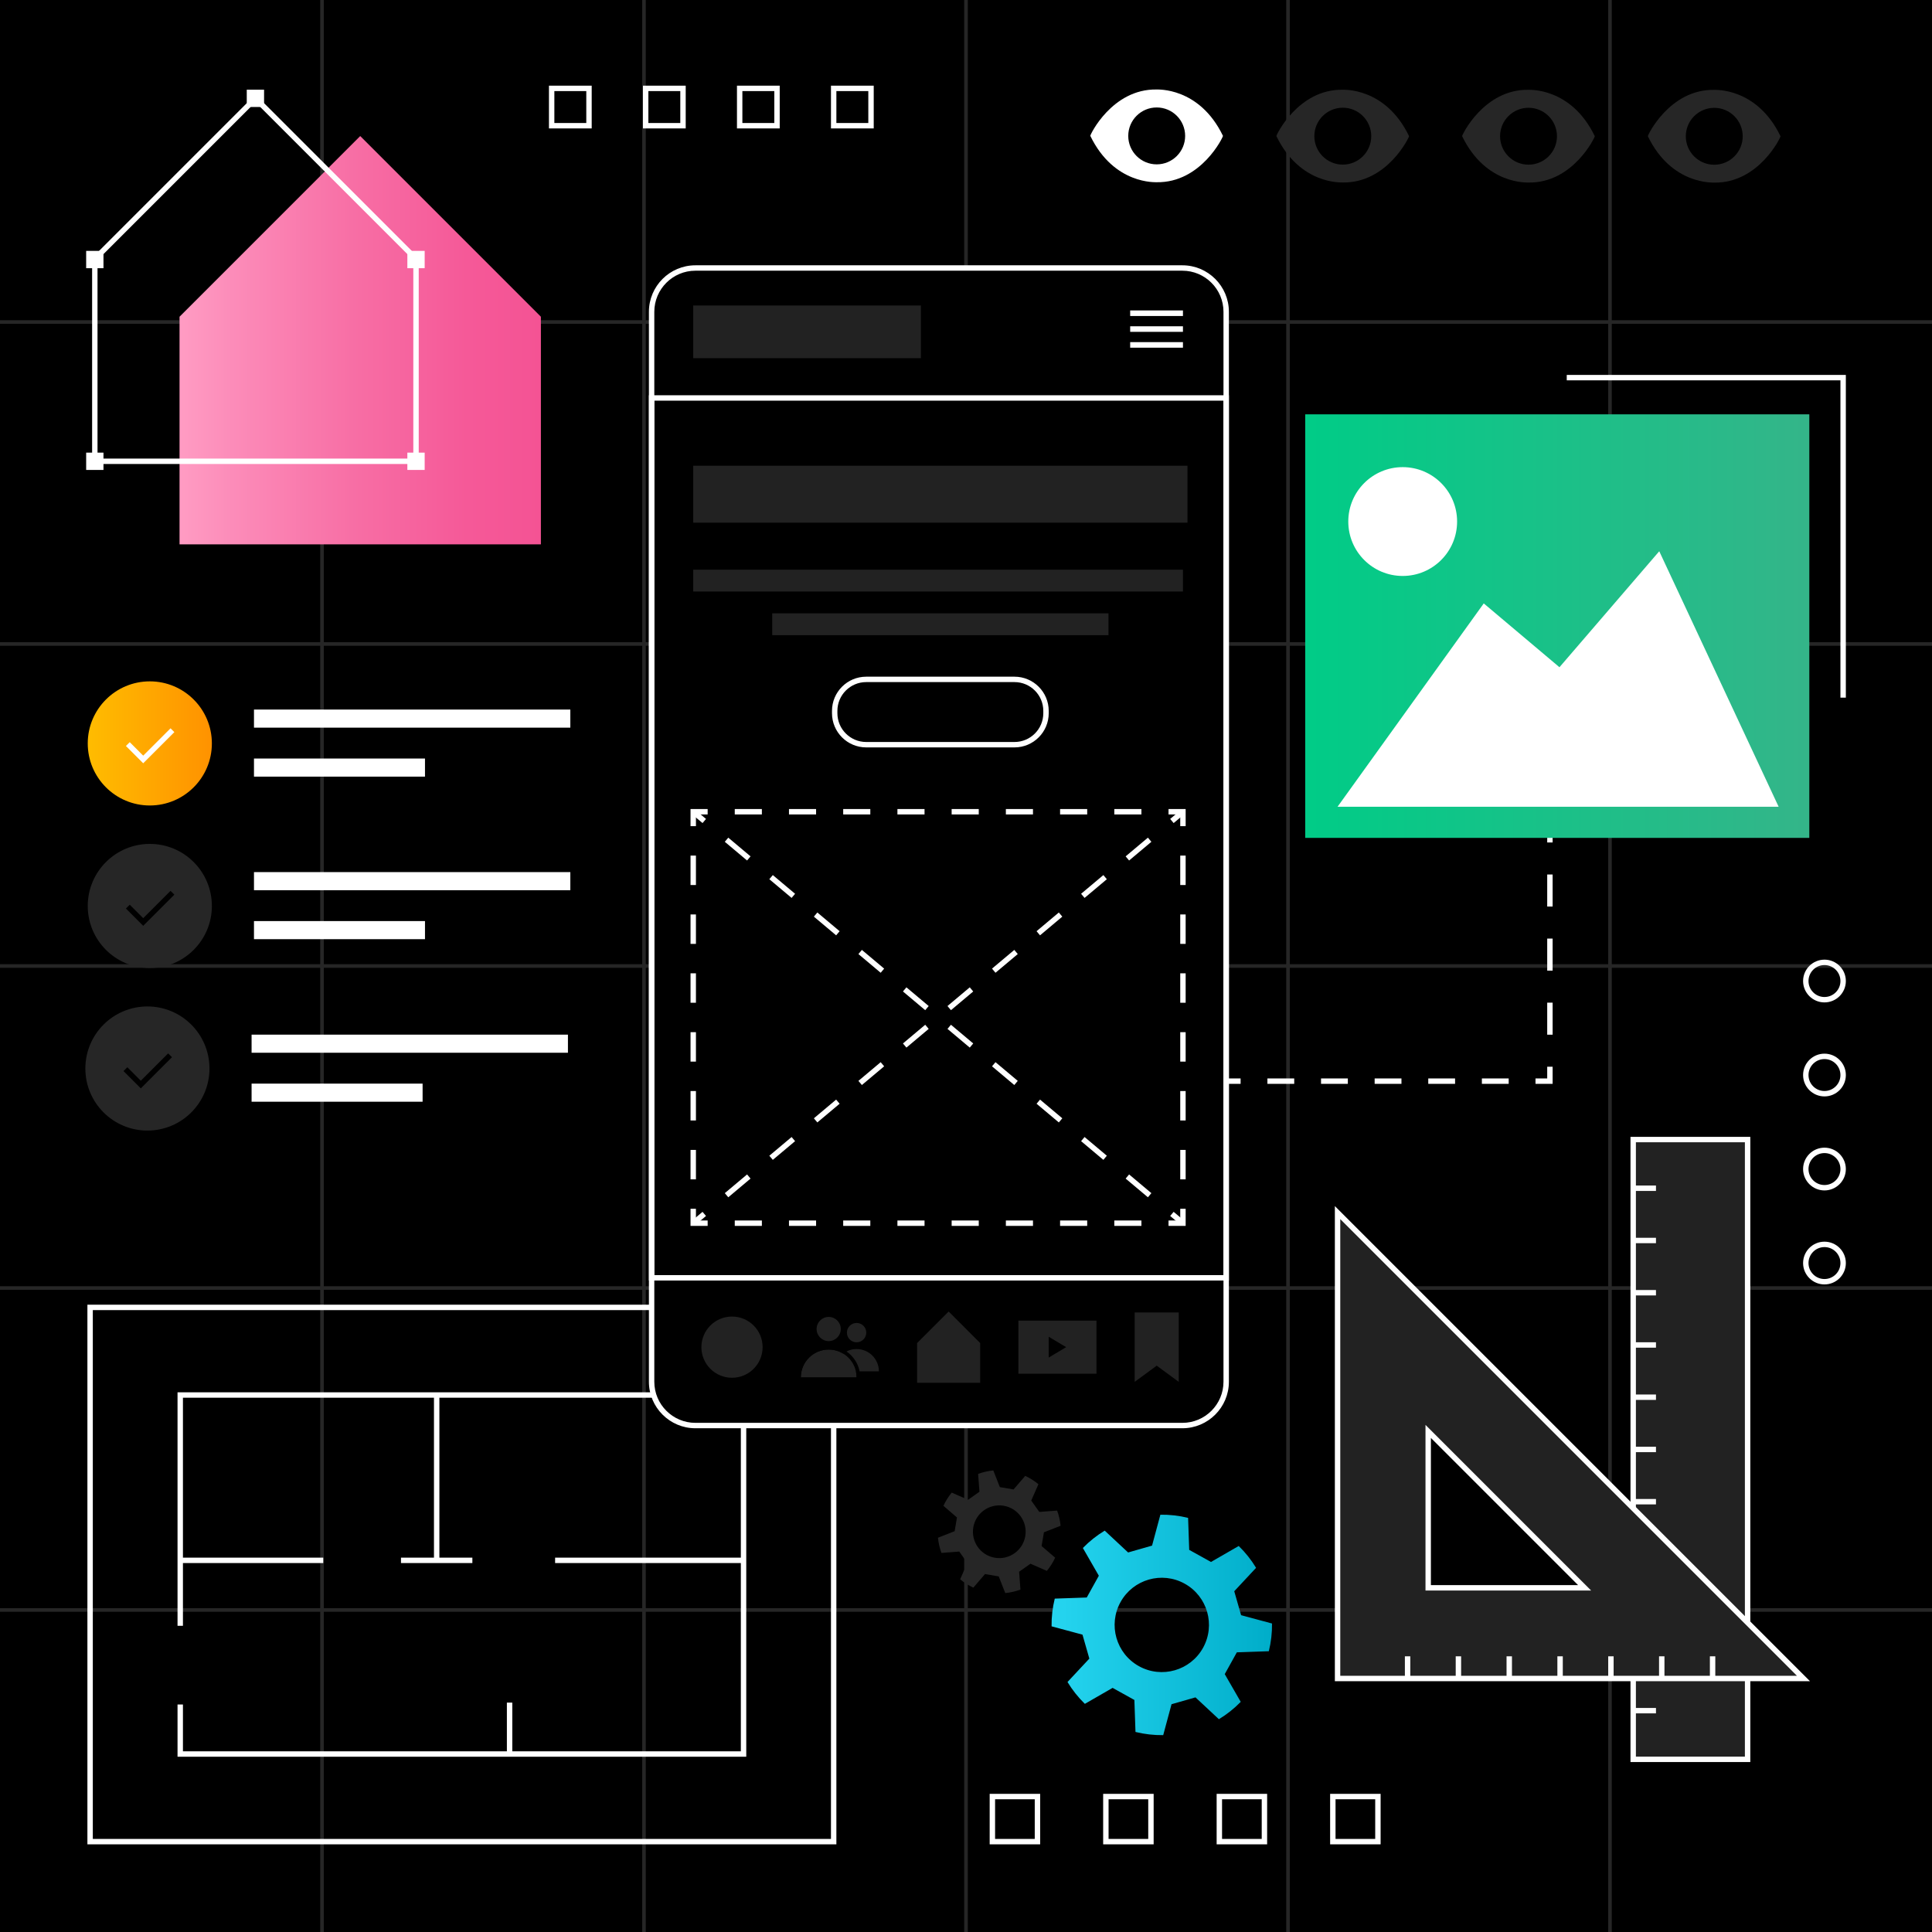 <?xml version="1.0" encoding="UTF-8"?>
<svg xmlns="http://www.w3.org/2000/svg" xmlns:xlink="http://www.w3.org/1999/xlink" viewBox="0 0 536 536">
  <defs>
    <linearGradient id="linear-gradient" x1="291.74" y1="450.806" x2="352.9" y2="450.806" gradientUnits="userSpaceOnUse">
      <stop offset="0" stop-color="#26d5f0"/>
      <stop offset="1" stop-color="#00adc9"/>
    </linearGradient>
    <linearGradient id="Pink_Gradient_Fixed" data-name="Pink Gradient Fixed" x1="49.81" y1="94.385" x2="150.064" y2="94.385" gradientUnits="userSpaceOnUse">
      <stop offset="0" stop-color="#ff9cc3"/>
      <stop offset=".146" stop-color="#fc8cb9"/>
      <stop offset=".498" stop-color="#f76da4"/>
      <stop offset=".795" stop-color="#f55998"/>
      <stop offset="1" stop-color="#f45394"/>
    </linearGradient>
    <linearGradient id="Green_gradient" data-name="Green gradient" x1="362.106" y1="173.703" x2="501.964" y2="173.703" gradientUnits="userSpaceOnUse">
      <stop offset="0" stop-color="#00cc87"/>
      <stop offset="1" stop-color="#34b589"/>
    </linearGradient>
    <linearGradient id="linear-gradient-2" x1="24.344" y1="206.249" x2="58.779" y2="206.249" gradientUnits="userSpaceOnUse">
      <stop offset="0" stop-color="#ffbc00"/>
      <stop offset="1" stop-color="#ff9200"/>
    </linearGradient>
  </defs>
  <g id="BG">
    <rect width="536" height="536" stroke-width="0"/>
  </g>
  <g id="graphic">
    <g>
      <g>
        <rect x="88.833" width="1" height="536" fill="#262626" stroke-width="0"/>
        <rect x="178.167" width="1" height="536" fill="#262626" stroke-width="0"/>
        <rect x="267.5" width="1" height="536" fill="#262626" stroke-width="0"/>
        <rect x="356.833" width="1" height="536" fill="#262626" stroke-width="0"/>
        <rect x="446.167" width="1" height="536" fill="#262626" stroke-width="0"/>
      </g>
      <g>
        <rect y="88.834" width="536" height="1" fill="#262626" stroke-width="0"/>
        <rect y="178.167" width="536" height="1" fill="#262626" stroke-width="0"/>
        <rect y="267.5" width="536" height="1" fill="#262626" stroke-width="0"/>
        <rect y="356.834" width="536" height="1" fill="#262626" stroke-width="0"/>
        <rect y="446.167" width="536" height="1" fill="#262626" stroke-width="0"/>
      </g>
    </g>
    <g>
      <g>
        <path d="M339.288,37.691h.001c-6.605-13.66-18.332-12.814-18.401-12.863-12.405-.208-18.549,12.74-18.401,12.863h-.001c6.605,13.66,18.332,12.814,18.401,12.863,12.405.208,18.549-12.741,18.401-12.863ZM320.906,45.598c-4.359,0-7.892-3.533-7.892-7.892s3.533-7.892,7.892-7.892,7.892,3.533,7.892,7.892-3.533,7.892-7.892,7.892Z" fill="#fff" stroke-width="0"/>
        <path d="M390.916,37.76h.001c-6.605-13.66-18.332-12.814-18.401-12.863-12.405-.208-18.549,12.74-18.401,12.863h-.001c6.605,13.66,18.332,12.814,18.401,12.863,12.405.208,18.549-12.741,18.401-12.863ZM372.534,45.668c-4.359,0-7.892-3.533-7.892-7.892s3.533-7.892,7.892-7.892,7.892,3.533,7.892,7.892-3.533,7.892-7.892,7.892Z" fill="#262626" stroke-width="0"/>
        <path d="M442.444,37.778h.001c-6.605-13.66-18.332-12.814-18.401-12.863-12.405-.208-18.549,12.74-18.401,12.863h-.001c6.605,13.66,18.332,12.814,18.401,12.863,12.405.208,18.549-12.741,18.401-12.863ZM424.062,45.685c-4.359,0-7.892-3.533-7.892-7.892s3.533-7.892,7.892-7.892,7.892,3.533,7.892,7.892-3.533,7.892-7.892,7.892Z" fill="#262626" stroke-width="0"/>
        <path d="M493.972,37.795h.001c-6.605-13.66-18.332-12.814-18.401-12.863-12.405-.208-18.549,12.74-18.401,12.863h-.001c6.605,13.66,18.332,12.814,18.401,12.863,12.405.208,18.549-12.741,18.401-12.863ZM475.591,45.702c-4.359,0-7.892-3.533-7.892-7.892s3.533-7.892,7.892-7.892,7.892,3.533,7.892,7.892-3.533,7.892-7.892,7.892Z" fill="#262626" stroke-width="0"/>
      </g>
      <g>
        <g>
          <rect x="453.102" y="316.152" width="31.739" height="171.947" transform="translate(937.943 804.25) rotate(180)" fill="#222" stroke-width="0"/>
          <path d="M485.591,488.848h-33.239v-173.446h33.239v173.446ZM453.852,487.348h30.239v-170.446h-30.239v170.446Z" fill="#fff" stroke-width="0"/>
        </g>
        <g>
          <rect x="453.102" y="473.843" width="6.319" height="1.5" fill="#fff" stroke-width="0"/>
          <rect x="453.102" y="459.35" width="6.319" height="1.5" fill="#fff" stroke-width="0"/>
          <rect x="453.102" y="444.856" width="6.319" height="1.5" fill="#fff" stroke-width="0"/>
          <rect x="453.102" y="430.363" width="6.319" height="1.5" fill="#fff" stroke-width="0"/>
          <rect x="453.102" y="415.869" width="6.319" height="1.5" fill="#fff" stroke-width="0"/>
          <rect x="453.102" y="401.375" width="6.319" height="1.5" fill="#fff" stroke-width="0"/>
          <rect x="453.102" y="386.881" width="6.319" height="1.5" fill="#fff" stroke-width="0"/>
          <rect x="453.102" y="372.388" width="6.319" height="1.5" fill="#fff" stroke-width="0"/>
          <rect x="453.102" y="357.894" width="6.319" height="1.5" fill="#fff" stroke-width="0"/>
          <rect x="453.102" y="343.401" width="6.319" height="1.5" fill="#fff" stroke-width="0"/>
          <rect x="453.102" y="328.907" width="6.319" height="1.5" fill="#fff" stroke-width="0"/>
        </g>
      </g>
      <g>
        <path d="M301.499,443.2l-8.876.308c-.627,2.545-.916,5.128-.88,7.691l8.575,2.307,1.901,6.644-6.058,6.493c1.325,2.193,2.937,4.234,4.815,6.062l7.696-4.433,6.042,3.354.308,8.876c2.545.627,5.128.916,7.691.88l2.307-8.575,6.644-1.901,6.493,6.058c2.193-1.325,4.234-2.937,6.062-4.815l-4.433-7.696,3.354-6.042,8.876-.308c.627-2.545.916-5.128.88-7.691l-8.575-2.307-1.901-6.644,6.058-6.493c-1.325-2.193-2.937-4.234-4.815-6.062l-7.696,4.433-6.042-3.354-.308-8.876c-2.545-.627-5.128-.916-7.691-.88l-2.307,8.576-6.644,1.901-6.493-6.058c-2.193,1.325-4.234,2.937-6.062,4.815l4.433,7.696-3.354,6.042ZM328.672,439.364c6.319,3.508,8.598,11.474,5.09,17.794-3.508,6.319-11.474,8.598-17.793,5.09-6.319-3.508-8.598-11.474-5.09-17.794,3.508-6.319,11.474-8.598,17.794-5.09Z" fill="url(#linear-gradient)" stroke-width="0"/>
        <path d="M264.847,424.806l-4.623,1.807c.141,1.458.467,2.874.961,4.218l4.949-.373,2.233,3.151-1.991,4.546c1.105.911,2.333,1.688,3.662,2.304l3.236-3.763,3.808.649,1.807,4.623c1.458-.141,2.874-.467,4.218-.961l-.373-4.949,3.151-2.233,4.546,1.991c.911-1.105,1.688-2.333,2.304-3.662l-3.763-3.236.649-3.808,4.623-1.807c-.141-1.458-.467-2.874-.961-4.218l-4.949.373-2.233-3.151,1.991-4.546c-1.105-.911-2.333-1.688-3.662-2.304l-3.236,3.763-3.808-.649-1.807-4.623c-1.458.141-2.874.468-4.218.961l.373,4.949-3.151,2.233-4.546-1.991c-.911,1.105-1.688,2.333-2.304,3.662l3.763,3.236-.649,3.808ZM278.464,417.748c3.982.679,6.66,4.457,5.981,8.439-.679,3.982-4.457,6.66-8.439,5.981-3.982-.679-6.66-4.457-5.981-8.439.679-3.982,4.457-6.66,8.439-5.981Z" fill="#262626" stroke-width="0"/>
      </g>
      <g>
        <path d="M232.039,511.679H24.25v-149.714h207.789v149.714ZM25.75,510.179h204.789v-146.714H25.75v146.714Z" fill="#fff" stroke-width="0"/>
        <g>
          <polygon points="207.036 487.373 49.253 487.373 49.253 472.882 50.753 472.882 50.753 485.873 205.536 485.873 205.536 387.772 189.976 387.772 189.976 386.272 207.036 386.272 207.036 487.373" fill="#fff" stroke-width="0"/>
          <polygon points="50.753 451.051 49.253 451.051 49.253 386.272 189.976 386.272 189.976 387.772 50.753 387.772 50.753 451.051" fill="#fff" stroke-width="0"/>
          <g>
            <rect x="120.397" y="387.022" width="1.5" height="45.87" fill="#fff" stroke-width="0"/>
            <rect x="111.244" y="432.142" width="19.806" height="1.5" fill="#fff" stroke-width="0"/>
            <rect x="140.626" y="472.36" width="1.5" height="14.263" fill="#fff" stroke-width="0"/>
            <rect x="154.005" y="432.142" width="52.281" height="1.5" fill="#fff" stroke-width="0"/>
            <rect x="50.003" y="432.142" width="39.679" height="1.5" fill="#fff" stroke-width="0"/>
          </g>
        </g>
      </g>
      <g>
        <g>
          <g>
            <g>
              <rect x="180.777" y="74.353" width="159.408" height="321.142" rx="12.153" ry="12.153" stroke-width="0"/>
              <path d="M328.032,396.245h-135.102c-7.115,0-12.903-5.788-12.903-12.903V86.506c0-7.115,5.788-12.903,12.903-12.903h135.102c7.114,0,12.902,5.788,12.902,12.903v296.835c0,7.115-5.788,12.903-12.902,12.903ZM192.931,75.103c-6.288,0-11.403,5.115-11.403,11.403v296.835c0,6.288,5.115,11.403,11.403,11.403h135.102c6.287,0,11.402-5.115,11.402-11.403V86.506c0-6.288-5.115-11.403-11.402-11.403h-135.102Z" fill="#fff" stroke-width="0"/>
            </g>
            <rect x="192.326" y="84.753" width="63.16" height="14.624" fill="#222" stroke-width="0"/>
            <g>
              <rect x="313.548" y="86.127" width="14.64" height="1.543" fill="#fff" stroke-width="0"/>
              <rect x="313.548" y="90.522" width="14.64" height="1.543" fill="#fff" stroke-width="0"/>
              <rect x="313.548" y="94.917" width="14.64" height="1.543" fill="#fff" stroke-width="0"/>
            </g>
            <path d="M340.935,355.259h-160.907V109.656h160.907v245.603ZM181.527,353.759h157.907V111.156h-157.907v242.603Z" fill="#fff" stroke-width="0"/>
            <g>
              <rect x="192.326" y="158.05" width="135.862" height="6.055" fill="#222" stroke-width="0"/>
              <rect x="214.237" y="170.16" width="93.297" height="6.055" fill="#222" stroke-width="0"/>
              <rect x="192.326" y="129.206" width="137.119" height="15.802" fill="#222" stroke-width="0"/>
            </g>
          </g>
          <g>
            <polygon points="327.023 364.123 327.023 383.371 320.909 378.88 314.795 383.371 314.795 364.123 327.023 364.123" fill="#222" stroke-width="0"/>
            <g>
              <g>
                <path d="M243.835,380.459h0c0-3.419-2.771-6.19-6.19-6.19h0c-3.419,0-6.19,2.771-6.19,6.19h0s12.38,0,12.38,0Z" fill="#222" stroke-width="0"/>
                <circle cx="237.645" cy="369.713" r="2.685" fill="#222" stroke-width="0"/>
              </g>
              <g>
                <g>
                  <path d="M237.645,382.141h0c0-4.273-3.464-7.737-7.737-7.737h0c-4.273,0-7.737,3.464-7.737,7.737h0s15.473,0,15.473,0Z" fill="#222" stroke-width="0"/>
                  <path d="M229.908,374.404c4.273,0,7.737,3.464,7.737,7.737h-15.473c0-4.273,3.464-7.737,7.737-7.737M229.908,373.404c-4.817,0-8.737,3.919-8.737,8.737v1h17.474v-1c0-4.817-3.919-8.737-8.737-8.737h0Z" stroke-width="0"/>
                </g>
                <circle cx="229.908" cy="368.71" r="3.356" fill="#222" stroke-width="0"/>
              </g>
            </g>
            <circle cx="203.082" cy="373.747" r="8.492" fill="#222" stroke-width="0"/>
            <polygon points="263.185 363.857 254.432 372.61 254.432 383.637 271.937 383.637 271.937 372.61 263.185 363.857" fill="#222" stroke-width="0"/>
            <g>
              <rect x="282.534" y="366.382" width="21.663" height="14.73" fill="#222" stroke-width="0"/>
              <polygon points="290.94 370.862 295.792 373.747 290.94 376.632 290.94 370.862" stroke-width="0"/>
            </g>
          </g>
        </g>
        <path d="M281.461,207.353h-41.15c-5.232,0-9.489-4.257-9.489-9.489v-.64c0-5.232,4.257-9.489,9.489-9.489h41.15c5.231,0,9.488,4.257,9.488,9.489v.64c0,5.232-4.257,9.489-9.488,9.489ZM240.31,189.235c-4.405,0-7.989,3.584-7.989,7.989v.64c0,4.405,3.584,7.989,7.989,7.989h41.15c4.404,0,7.988-3.584,7.988-7.989v-.64c0-4.405-3.584-7.989-7.988-7.989h-41.15Z" fill="#fff" stroke-width="0"/>
        <g>
          <rect x="193.107" y="224.489" width="1.5" height="4" transform="translate(-104.254 229.208) rotate(-49.962)" fill="#fff" stroke-width="0"/>
          <path d="M318.466,332.164l-6.179-5.19.965-1.148,6.179,5.19-.965,1.148ZM306.109,321.783l-6.178-5.191.965-1.148,6.178,5.191-.965,1.148ZM293.754,311.401l-6.179-5.19.965-1.148,6.179,5.19-.965,1.148ZM281.397,301.019l-6.178-5.19.965-1.148,6.178,5.19-.965,1.148ZM269.042,290.638l-6.179-5.19.965-1.148,6.179,5.19-.965,1.148ZM256.685,280.256l-6.178-5.19.965-1.148,6.178,5.19-.965,1.148ZM244.33,269.875l-6.179-5.19.965-1.148,6.179,5.19-.965,1.148ZM231.974,259.494l-6.178-5.19.965-1.148,6.178,5.19-.965,1.148ZM219.618,249.113l-6.179-5.19.965-1.148,6.179,5.19-.965,1.148ZM207.262,238.731l-6.178-5.19.965-1.148,6.178,5.19-.965,1.148Z" fill="#fff" stroke-width="0"/>
          <rect x="325.907" y="336.066" width="1.5" height="4" transform="translate(-142.31 370.681) rotate(-49.962)" fill="#fff" stroke-width="0"/>
        </g>
        <g>
          <rect x="324.657" y="225.739" width="4" height="1.5" transform="translate(-69.139 263.2) rotate(-40.035)" fill="#fff" stroke-width="0"/>
          <path d="M202.049,332.165l-.965-1.148,6.178-5.191.965,1.148-6.178,5.191ZM214.404,321.783l-.965-1.148,6.179-5.19.965,1.148-6.179,5.19ZM226.761,311.401l-.965-1.148,6.178-5.19.965,1.148-6.178,5.19ZM239.116,301.02l-.965-1.148,6.178-5.191.965,1.148-6.178,5.191ZM251.473,290.638l-.965-1.148,6.178-5.19.965,1.148-6.178,5.19ZM263.828,280.257l-.965-1.148,6.178-5.191.965,1.148-6.178,5.191ZM276.184,269.875l-.965-1.148,6.179-5.19.965,1.148-6.179,5.19ZM288.54,259.494l-.965-1.148,6.178-5.19.965,1.148-6.178,5.19ZM300.896,249.113l-.965-1.148,6.179-5.19.965,1.148-6.179,5.19ZM313.252,238.731l-.965-1.148,6.178-5.19.965,1.148-6.178,5.19Z" fill="#fff" stroke-width="0"/>
          <rect x="191.857" y="337.316" width="4" height="1.5" transform="translate(-172.032 203.924) rotate(-40.035)" fill="#fff" stroke-width="0"/>
        </g>
        <g>
          <polygon points="328.938 340.103 324.188 340.103 324.188 338.603 327.438 338.603 327.438 335.353 328.938 335.353 328.938 340.103" fill="#fff" stroke-width="0"/>
          <path d="M316.667,340.103h-7.521v-1.5h7.521v1.5ZM301.624,340.103h-7.521v-1.5h7.521v1.5ZM286.582,340.103h-7.521v-1.5h7.521v1.5ZM271.539,340.103h-7.521v-1.5h7.521v1.5ZM256.496,340.103h-7.521v-1.5h7.521v1.5ZM241.454,340.103h-7.521v-1.5h7.521v1.5ZM226.411,340.103h-7.521v-1.5h7.521v1.5ZM211.368,340.103h-7.521v-1.5h7.521v1.5Z" fill="#fff" stroke-width="0"/>
          <polygon points="196.326 340.103 191.576 340.103 191.576 335.353 193.076 335.353 193.076 338.603 196.326 338.603 196.326 340.103" fill="#fff" stroke-width="0"/>
          <path d="M193.076,327.188h-1.5v-8.165h1.5v8.165ZM193.076,310.856h-1.5v-8.165h1.5v8.165ZM193.076,294.525h-1.5v-8.165h1.5v8.165ZM193.076,278.195h-1.5v-8.166h1.5v8.166ZM193.076,261.864h-1.5v-8.166h1.5v8.166ZM193.076,245.533h-1.5v-8.165h1.5v8.165Z" fill="#fff" stroke-width="0"/>
          <polygon points="193.076 229.203 191.576 229.203 191.576 224.453 196.326 224.453 196.326 225.953 193.076 225.953 193.076 229.203" fill="#fff" stroke-width="0"/>
          <path d="M316.666,225.953h-7.521v-1.5h7.521v1.5ZM301.624,225.953h-7.521v-1.5h7.521v1.5ZM286.581,225.953h-7.521v-1.5h7.521v1.5ZM271.538,225.953h-7.521v-1.5h7.521v1.5ZM256.496,225.953h-7.521v-1.5h7.521v1.5ZM241.453,225.953h-7.521v-1.5h7.521v1.5ZM226.41,225.953h-7.521v-1.5h7.521v1.5ZM211.368,225.953h-7.521v-1.5h7.521v1.5Z" fill="#fff" stroke-width="0"/>
          <polygon points="328.938 229.203 327.438 229.203 327.438 225.953 324.188 225.953 324.188 224.453 328.938 224.453 328.938 229.203" fill="#fff" stroke-width="0"/>
          <path d="M328.938,327.188h-1.5v-8.165h1.5v8.165ZM328.938,310.857h-1.5v-8.166h1.5v8.166ZM328.938,294.526h-1.5v-8.166h1.5v8.166ZM328.938,278.195h-1.5v-8.165h1.5v8.165ZM328.938,261.864h-1.5v-8.165h1.5v8.165ZM328.938,245.533h-1.5v-8.165h1.5v8.165Z" fill="#fff" stroke-width="0"/>
        </g>
      </g>
      <g>
        <rect x="340.185" y="299.195" width="4" height="1.5" fill="#fff" stroke-width="0"/>
        <path d="M418.56,300.695h-7.438v-1.5h7.438v1.5ZM403.685,300.695h-7.438v-1.5h7.438v1.5ZM388.81,300.695h-7.438v-1.5h7.438v1.5ZM373.935,300.695h-7.438v-1.5h7.438v1.5ZM359.06,300.695h-7.438v-1.5h7.438v1.5Z" fill="#fff" stroke-width="0"/>
        <polygon points="430.748 300.695 425.998 300.695 425.998 299.195 429.248 299.195 429.248 295.945 430.748 295.945 430.748 300.695" fill="#fff" stroke-width="0"/>
        <path d="M430.748,287.057h-1.5v-8.888h1.5v8.888ZM430.748,269.281h-1.5v-8.888h1.5v8.888ZM430.748,251.504h-1.5v-8.888h1.5v8.888Z" fill="#fff" stroke-width="0"/>
        <rect x="429.248" y="229.728" width="1.5" height="4" fill="#fff" stroke-width="0"/>
      </g>
      <polygon points="99.937 37.743 49.81 87.871 49.81 151.028 150.064 151.028 150.064 87.871 99.937 37.743" fill="url(#Pink_Gradient_Fixed)" stroke-width="0"/>
      <g>
        <path d="M116.167,128.727H25.556v-57.198l45.306-45.307,45.306,45.307v57.198ZM27.056,127.227h87.611v-55.077l-43.806-43.807-43.806,43.807v55.077Z" fill="#fff" stroke-width="0"/>
        <g>
          <g>
            <rect x="69.21" y="25.631" width="3.302" height="3.302" fill="#fff" stroke-width="0"/>
            <path d="M73.263,29.684h-4.803v-4.803h4.803v4.803ZM69.96,28.184h1.803v-1.803h-1.803v1.803Z" fill="#fff" stroke-width="0"/>
          </g>
          <g>
            <rect x="113.766" y="70.355" width="3.302" height="3.302" fill="#fff" stroke-width="0"/>
            <path d="M117.818,74.408h-4.803v-4.803h4.803v4.803ZM114.516,72.908h1.803v-1.803h-1.803v1.803Z" fill="#fff" stroke-width="0"/>
          </g>
          <g>
            <rect x="24.654" y="70.355" width="3.302" height="3.302" fill="#fff" stroke-width="0"/>
            <path d="M28.706,74.408h-4.802v-4.803h4.802v4.803ZM25.404,72.908h1.802v-1.803h-1.802v1.803Z" fill="#fff" stroke-width="0"/>
          </g>
          <g>
            <rect x="113.766" y="126.326" width="3.302" height="3.302" fill="#fff" stroke-width="0"/>
            <path d="M117.818,130.378h-4.803v-4.803h4.803v4.803ZM114.516,128.878h1.803v-1.803h-1.803v1.803Z" fill="#fff" stroke-width="0"/>
          </g>
          <g>
            <rect x="24.654" y="126.326" width="3.302" height="3.302" fill="#fff" stroke-width="0"/>
            <path d="M28.706,130.378h-4.802v-4.803h4.802v4.803ZM25.404,128.878h1.802v-1.803h-1.802v1.803Z" fill="#fff" stroke-width="0"/>
          </g>
        </g>
      </g>
      <g>
        <g>
          <rect x="362.106" y="114.949" width="139.858" height="117.508" fill="url(#Green_gradient)" stroke-width="0"/>
          <g>
            <circle cx="389.153" cy="144.694" r="15.095" fill="#fff" stroke-width="0"/>
            <polygon points="371.083 223.813 411.642 167.405 432.645 185.111 460.33 152.933 493.449 223.813 371.083 223.813" fill="#fff" stroke-width="0"/>
          </g>
        </g>
        <polygon points="512.097 193.548 510.597 193.548 510.597 105.517 434.666 105.517 434.666 104.017 512.097 104.017 512.097 193.548" fill="#fff" stroke-width="0"/>
      </g>
      <g>
        <g>
          <path d="M371.083,336.412v129.252s129.252,0,129.252,0l-129.252-129.252ZM396.229,397.12l43.398,43.398h-43.398v-43.398Z" fill="#222" stroke-width="0"/>
          <path d="M502.146,466.415h-131.812v-131.812l131.812,131.812ZM371.833,464.915h126.691l-126.691-126.691v126.691ZM441.438,441.267h-45.958v-45.958l45.958,45.958ZM396.979,439.767h40.837l-40.837-40.837v40.837Z" fill="#fff" stroke-width="0"/>
        </g>
        <g>
          <rect x="474.379" y="459.515" width="1.5" height="6.149" fill="#fff" stroke-width="0"/>
          <rect x="460.275" y="459.515" width="1.5" height="6.149" fill="#fff" stroke-width="0"/>
          <rect x="446.173" y="459.515" width="1.5" height="6.149" fill="#fff" stroke-width="0"/>
          <rect x="432.069" y="459.515" width="1.5" height="6.149" fill="#fff" stroke-width="0"/>
          <rect x="417.967" y="459.515" width="1.5" height="6.149" fill="#fff" stroke-width="0"/>
          <rect x="403.863" y="459.515" width="1.5" height="6.149" fill="#fff" stroke-width="0"/>
          <rect x="389.761" y="459.515" width="1.5" height="6.149" fill="#fff" stroke-width="0"/>
        </g>
      </g>
      <g>
        <path d="M506.167,356.342c-3.269,0-5.93-2.66-5.93-5.93s2.66-5.931,5.93-5.931,5.931,2.66,5.931,5.931-2.66,5.93-5.931,5.93ZM506.167,345.982c-2.442,0-4.43,1.987-4.43,4.431s1.987,4.43,4.43,4.43,4.431-1.987,4.431-4.43-1.987-4.431-4.431-4.431Z" fill="#fff" stroke-width="0"/>
        <path d="M506.167,330.262c-3.269,0-5.93-2.66-5.93-5.931s2.66-5.93,5.93-5.93,5.931,2.66,5.931,5.93-2.66,5.931-5.931,5.931ZM506.167,319.902c-2.442,0-4.43,1.987-4.43,4.43s1.987,4.431,4.43,4.431,4.431-1.987,4.431-4.431-1.987-4.43-4.431-4.43Z" fill="#fff" stroke-width="0"/>
        <path d="M506.167,304.181c-3.269,0-5.93-2.66-5.93-5.93s2.66-5.93,5.93-5.93,5.931,2.66,5.931,5.93-2.66,5.93-5.931,5.93ZM506.167,293.822c-2.442,0-4.43,1.987-4.43,4.43s1.987,4.43,4.43,4.43,4.431-1.987,4.431-4.43-1.987-4.43-4.431-4.43Z" fill="#fff" stroke-width="0"/>
        <path d="M506.167,278.101c-3.269,0-5.93-2.66-5.93-5.93s2.66-5.931,5.93-5.931,5.931,2.66,5.931,5.931-2.66,5.93-5.931,5.93ZM506.167,267.741c-2.442,0-4.43,1.987-4.43,4.431s1.987,4.43,4.43,4.43,4.431-1.987,4.431-4.43-1.987-4.431-4.431-4.431Z" fill="#fff" stroke-width="0"/>
      </g>
      <g>
        <path d="M164.157,35.628h-11.859v-11.86h11.859v11.86ZM153.798,34.128h8.859v-8.86h-8.859v8.86Z" fill="#fff" stroke-width="0"/>
        <path d="M190.238,35.628h-11.86v-11.86h11.86v11.86ZM179.878,34.128h8.86v-8.86h-8.86v8.86Z" fill="#fff" stroke-width="0"/>
        <path d="M216.318,35.628h-11.859v-11.86h11.859v11.86ZM205.959,34.128h8.859v-8.86h-8.859v8.86Z" fill="#fff" stroke-width="0"/>
        <path d="M242.399,35.628h-11.86v-11.86h11.86v11.86ZM232.039,34.128h8.86v-8.86h-8.86v8.86Z" fill="#fff" stroke-width="0"/>
      </g>
      <g>
        <path d="M288.574,511.679h-14.006v-14.007h14.006v14.007ZM276.068,510.179h11.006v-11.007h-11.006v11.007Z" fill="#fff" stroke-width="0"/>
        <path d="M320.06,511.679h-14.007v-14.007h14.007v14.007ZM307.553,510.179h11.007v-11.007h-11.007v11.007Z" fill="#fff" stroke-width="0"/>
        <path d="M351.544,511.679h-14.007v-14.007h14.007v14.007ZM339.037,510.179h11.007v-11.007h-11.007v11.007Z" fill="#fff" stroke-width="0"/>
        <path d="M383.028,511.679h-14.007v-14.007h14.007v14.007ZM370.522,510.179h11.007v-11.007h-11.007v11.007Z" fill="#fff" stroke-width="0"/>
      </g>
      <g>
        <rect x="70.462" y="196.854" width="87.766" height="5.022" fill="#fff" stroke-width="0"/>
        <rect x="70.461" y="210.441" width="47.444" height="5.022" fill="#fff" stroke-width="0"/>
        <circle cx="41.562" cy="251.344" r="17.218" fill="#262626" stroke-width="0"/>
        <polygon points="39.73 256.854 34.932 252.055 35.992 250.995 39.73 254.733 47.313 247.15 48.374 248.21 39.73 256.854" stroke-width="0"/>
        <rect x="70.462" y="241.95" width="87.766" height="5.022" fill="#fff" stroke-width="0"/>
        <rect x="70.461" y="255.537" width="47.444" height="5.022" fill="#fff" stroke-width="0"/>
        <circle cx="40.898" cy="296.44" r="17.218" fill="#262626" stroke-width="0"/>
        <polygon points="39.066 301.95 34.268 297.15 35.328 296.089 39.066 299.829 46.65 292.245 47.711 293.305 39.066 301.95" stroke-width="0"/>
        <rect x="69.798" y="287.045" width="87.766" height="5.022" fill="#fff" stroke-width="0"/>
        <rect x="69.798" y="300.632" width="47.444" height="5.022" fill="#fff" stroke-width="0"/>
        <circle cx="41.562" cy="206.249" r="17.218" fill="url(#linear-gradient-2)" stroke-width="0"/>
        <polygon points="39.73 211.759 34.932 206.959 35.992 205.899 39.73 209.638 47.313 202.054 48.374 203.115 39.73 211.759" fill="#fff" stroke-width="0"/>
      </g>
    </g>
  </g>
</svg>